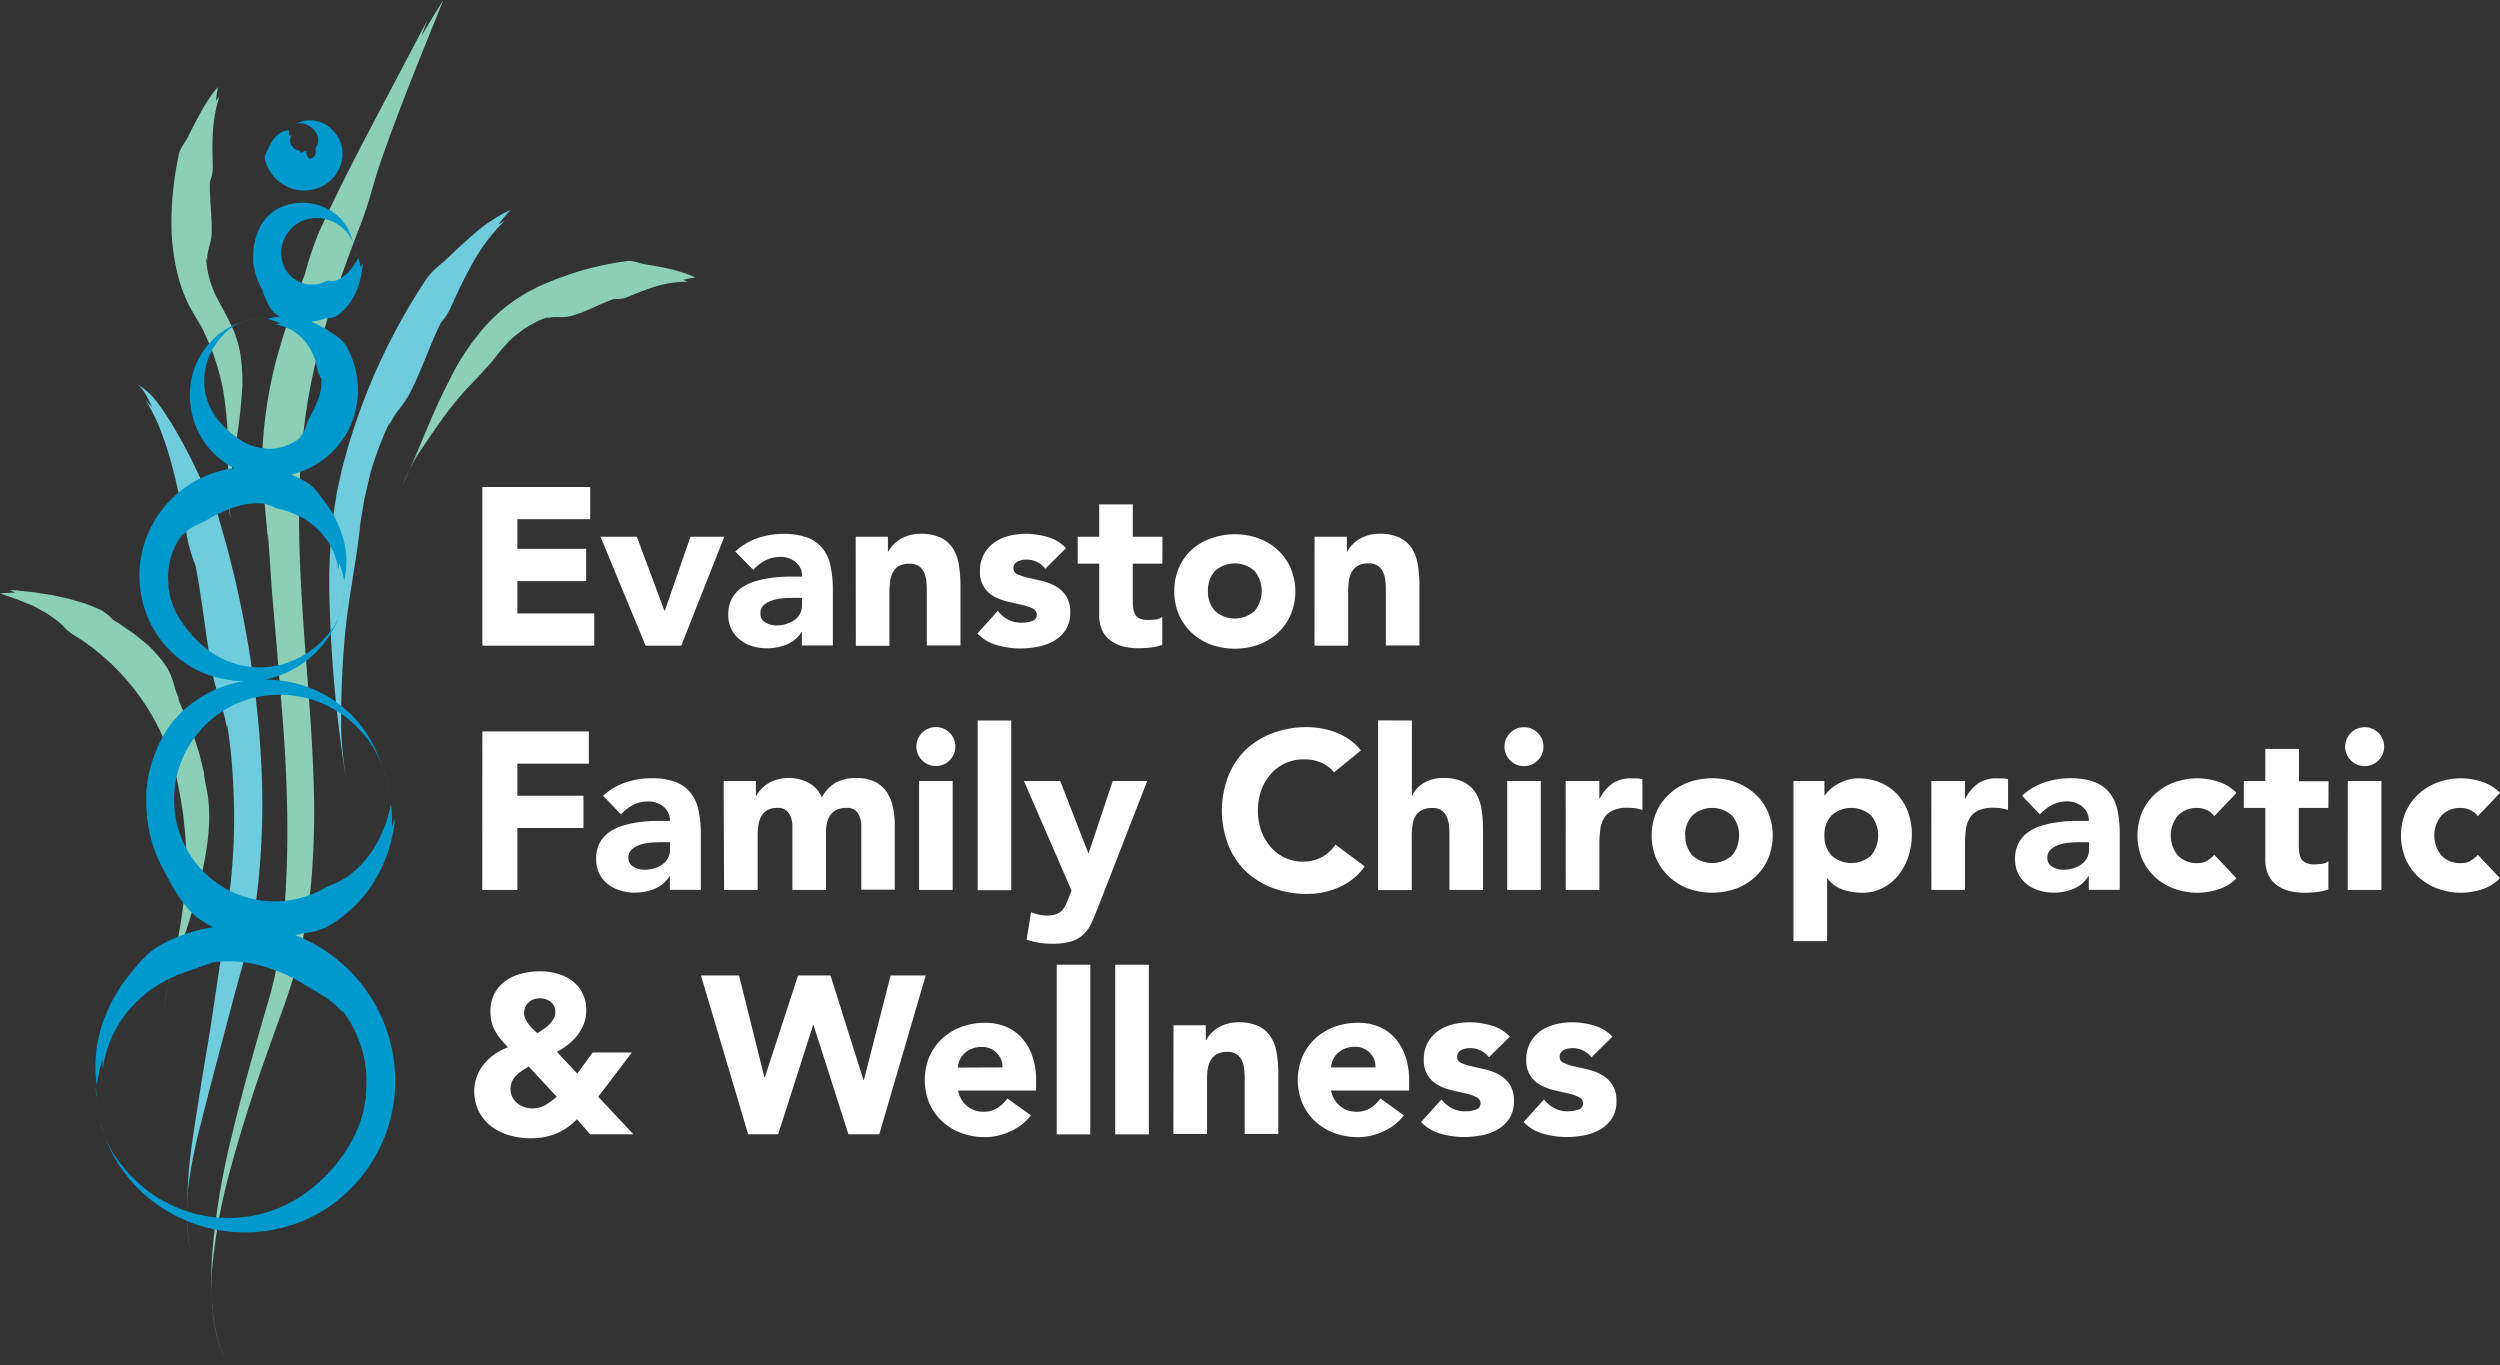 <svg xmlns="http://www.w3.org/2000/svg" viewBox="0 0 427.27 233.35"><rect x="0" y="0" width="427.27" height="233.35" fill="#333333" stroke="none"/><defs><style>.cls-1{fill:#fff;}.cls-2{fill:#8bcfb7;}.cls-3{fill:#6fccdd;}.cls-4{fill:#00bbb4;}.cls-5{fill:#0099cd;}</style></defs><title>Asset 1</title><g id="Layer_2" data-name="Layer 2"><g id="Layer_1-2" data-name="Layer 1"><path class="cls-1" d="M82.44,83.23h18.43v5.51H88.42V93.8h11.76v5.52H88.42v5.51h13.14v5.52H82.44Z"/><path class="cls-1" d="M102.63,91.73h6.21l4.71,12.64h.08L118,91.73h5.79l-7.36,18.62h-6.09Z"/><path class="cls-1" d="M137.05,108H137a5.46,5.46,0,0,1-2.54,2.15,8.89,8.89,0,0,1-3.36.65,8.75,8.75,0,0,1-2.51-.36,6.38,6.38,0,0,1-2.12-1.1,5.14,5.14,0,0,1-1.46-1.8,5.44,5.44,0,0,1-.54-2.49,5.67,5.67,0,0,1,.6-2.72,5.28,5.28,0,0,1,1.61-1.84A8.08,8.08,0,0,1,129,99.37a17.69,17.69,0,0,1,2.7-.59,26.23,26.23,0,0,1,2.79-.23c.94,0,1.8,0,2.59,0A3,3,0,0,0,136,96.08a4,4,0,0,0-2.59-.9,5.66,5.66,0,0,0-2.58.59,7.09,7.09,0,0,0-2.09,1.63l-3.07-3.14A10.6,10.6,0,0,1,129.39,92a13.36,13.36,0,0,1,4.44-.75,11.67,11.67,0,0,1,4.16.63,6,6,0,0,1,2.6,1.86,7.12,7.12,0,0,1,1.36,3,19.42,19.42,0,0,1,.39,4.12v9.46h-5.29Zm-1.42-5.82c-.43,0-1,0-1.63.06a8.22,8.22,0,0,0-1.87.32,4.27,4.27,0,0,0-1.54.81,1.84,1.84,0,0,0-.63,1.49,1.65,1.65,0,0,0,.88,1.53,3.61,3.61,0,0,0,1.84.5,5.54,5.54,0,0,0,1.63-.23,4.86,4.86,0,0,0,1.4-.65,3.24,3.24,0,0,0,1-1.07,3.14,3.14,0,0,0,.36-1.53v-1.23Z"/><path class="cls-1" d="M146.24,91.73h5.51v2.53h.08a4.28,4.28,0,0,1,.77-1.07,5.38,5.38,0,0,1,1.18-1,7,7,0,0,1,1.57-.69,6.55,6.55,0,0,1,1.92-.27,7.83,7.83,0,0,1,3.52.67,5.11,5.11,0,0,1,2.09,1.86,7.46,7.46,0,0,1,1,2.8,21,21,0,0,1,.27,3.48v10.27h-5.75v-9.12c0-.53,0-1.09-.06-1.66A5.28,5.28,0,0,0,158,98a2.8,2.8,0,0,0-.88-1.19,2.74,2.74,0,0,0-1.71-.46,3.53,3.53,0,0,0-1.8.4,2.76,2.76,0,0,0-1,1.07,4.11,4.11,0,0,0-.48,1.52,12.48,12.48,0,0,0-.12,1.76v9.27h-5.74Z"/><path class="cls-1" d="M178.65,97.21a4,4,0,0,0-3.33-1.57,3.15,3.15,0,0,0-1.42.34,1.22,1.22,0,0,0-.69,1.19,1.08,1.08,0,0,0,.71,1,10.69,10.69,0,0,0,1.8.57l2.34.54a8.73,8.73,0,0,1,2.34.9,5.2,5.2,0,0,1,1.8,1.66,5,5,0,0,1,.71,2.82,5.25,5.25,0,0,1-.79,3,6,6,0,0,1-2,1.88,8.71,8.71,0,0,1-2.76,1,16.53,16.53,0,0,1-3,.29,14.64,14.64,0,0,1-3.94-.56,7.31,7.31,0,0,1-3.37-2l3.48-3.87a5.6,5.6,0,0,0,1.79,1.51,4.72,4.72,0,0,0,2.27.52,5.17,5.17,0,0,0,1.81-.29,1.06,1.06,0,0,0,.8-1.05,1.17,1.17,0,0,0-.71-1.09,7.54,7.54,0,0,0-1.8-.61l-2.34-.54A9.54,9.54,0,0,1,170,102a4.6,4.6,0,0,1-2.51-4.45,5.64,5.64,0,0,1,.67-2.83,5.91,5.91,0,0,1,1.76-2,7.77,7.77,0,0,1,2.51-1.13,11.58,11.58,0,0,1,2.87-.36,13.39,13.39,0,0,1,3.72.54,6.91,6.91,0,0,1,3.18,1.91Z"/><path class="cls-1" d="M198.66,96.33H193.6v6.2a10,10,0,0,0,.08,1.4A2.74,2.74,0,0,0,194,105a1.69,1.69,0,0,0,.82.71,3.62,3.62,0,0,0,1.48.25,10.58,10.58,0,0,0,1.21-.09,2.13,2.13,0,0,0,1.13-.44v4.78a8.43,8.43,0,0,1-2,.46,17.53,17.53,0,0,1-2,.12,10.77,10.77,0,0,1-2.68-.31,6.08,6.08,0,0,1-2.14-1,4.49,4.49,0,0,1-1.44-1.75,6,6,0,0,1-.52-2.6V96.33h-3.67v-4.6h3.67V86.21h5.75v5.52h5.06Z"/><path class="cls-1" d="M200.7,101a9.85,9.85,0,0,1,.8-4,9.29,9.29,0,0,1,2.21-3.09A9.82,9.82,0,0,1,207,92a12.17,12.17,0,0,1,8.08,0,9.76,9.76,0,0,1,3.3,2,9.27,9.27,0,0,1,2.2,3.09,10.38,10.38,0,0,1,0,8,9.27,9.27,0,0,1-2.2,3.09,9.76,9.76,0,0,1-3.3,2,12.17,12.17,0,0,1-8.08,0,9.82,9.82,0,0,1-3.29-2,9.29,9.29,0,0,1-2.21-3.09A9.85,9.85,0,0,1,200.7,101Zm5.75,0a4.85,4.85,0,0,0,1.2,3.41,5.07,5.07,0,0,0,6.78,0,5.41,5.41,0,0,0,0-6.82,5.07,5.07,0,0,0-6.78,0A4.85,4.85,0,0,0,206.45,101Z"/><path class="cls-1" d="M224.67,91.73h5.52v2.53h.08a4.5,4.5,0,0,1,.76-1.07,5.44,5.44,0,0,1,1.19-1,6.83,6.83,0,0,1,1.57-.69,6.55,6.55,0,0,1,1.92-.27,7.86,7.86,0,0,1,3.52.67,5.18,5.18,0,0,1,2.09,1.86,7.29,7.29,0,0,1,1,2.8,21,21,0,0,1,.27,3.48v10.27h-5.74v-9.12c0-.53,0-1.09-.06-1.66a5,5,0,0,0-.35-1.59,2.64,2.64,0,0,0-.88-1.19,2.69,2.69,0,0,0-1.7-.46,3.53,3.53,0,0,0-1.8.4A2.86,2.86,0,0,0,231,97.8a4.52,4.52,0,0,0-.48,1.52,14.21,14.21,0,0,0-.11,1.76v9.27h-5.75Z"/><path class="cls-1" d="M82.44,125h18.2v5.52H88.42V136h11.3v5.51H88.42V152.1h-6Z"/><path class="cls-1" d="M114.49,149.76h-.08a5.37,5.37,0,0,1-2.54,2.15,8.86,8.86,0,0,1-3.36.65,8.36,8.36,0,0,1-2.5-.37,6.14,6.14,0,0,1-2.13-1.09,5.25,5.25,0,0,1-1.46-1.8,5.57,5.57,0,0,1-.53-2.49,5.67,5.67,0,0,1,.59-2.72,5.38,5.38,0,0,1,1.61-1.84,8.21,8.21,0,0,1,2.32-1.13,17,17,0,0,1,2.7-.59,23.84,23.84,0,0,1,2.8-.23c.93,0,1.79,0,2.58,0a3,3,0,0,0-1.09-2.43,4,4,0,0,0-2.59-.9,5.69,5.69,0,0,0-2.58.59,7.09,7.09,0,0,0-2.09,1.63L103.07,136a10.46,10.46,0,0,1,3.76-2.24,13.36,13.36,0,0,1,4.44-.75,11.67,11.67,0,0,1,4.16.63,6,6,0,0,1,2.6,1.86,7,7,0,0,1,1.36,3,19.42,19.42,0,0,1,.39,4.12v9.46h-5.29Zm-1.42-5.82q-.64,0-1.62.06a7.7,7.7,0,0,0-1.88.32,4.15,4.15,0,0,0-1.53.81,1.81,1.81,0,0,0-.64,1.49,1.65,1.65,0,0,0,.88,1.53,3.74,3.74,0,0,0,1.84.5,5.84,5.84,0,0,0,1.63-.23,4.74,4.74,0,0,0,1.4-.65,3.24,3.24,0,0,0,1-1.07,3.16,3.16,0,0,0,.36-1.54v-1.22Z"/><path class="cls-1" d="M123.68,133.48h5.51V136h.08a4.55,4.55,0,0,1,.77-1.07,5.62,5.62,0,0,1,1.18-1,6.92,6.92,0,0,1,1.58-.69,6.44,6.44,0,0,1,1.91-.27,7.37,7.37,0,0,1,3.47.8,5.1,5.1,0,0,1,2.28,2.53,6.19,6.19,0,0,1,2.41-2.56,7.29,7.29,0,0,1,3.49-.77,7.15,7.15,0,0,1,3.16.63,5.21,5.21,0,0,1,2,1.73,7.21,7.21,0,0,1,1.07,2.56,14.52,14.52,0,0,1,.33,3.16v11H147.2V141.26a4.3,4.3,0,0,0-.55-2.24,2.11,2.11,0,0,0-2-.94,3.87,3.87,0,0,0-1.66.32,2.81,2.81,0,0,0-1.08.9,3.67,3.67,0,0,0-.57,1.34,7,7,0,0,0-.17,1.61v9.85h-5.75v-9.85c0-.33,0-.74,0-1.22a4.45,4.45,0,0,0-.27-1.38,2.56,2.56,0,0,0-.74-1.11,2.21,2.21,0,0,0-1.52-.46,3.53,3.53,0,0,0-1.8.4,2.76,2.76,0,0,0-1,1.07,4.52,4.52,0,0,0-.48,1.52,12.37,12.37,0,0,0-.12,1.76v9.27h-5.74Z"/><path class="cls-1" d="M156.62,127.62a3.33,3.33,0,1,1,1,2.35A3.22,3.22,0,0,1,156.62,127.62Zm.46,5.86h5.74V152.1h-5.74Z"/><path class="cls-1" d="M167.09,123.14h5.74v29h-5.74Z"/><path class="cls-1" d="M187.64,155.13c-.38,1-.76,1.87-1.11,2.64a6.26,6.26,0,0,1-1.36,1.93,5.28,5.28,0,0,1-2.09,1.19,11.2,11.2,0,0,1-3.33.4,13.39,13.39,0,0,1-4.29-.69l.76-4.71a6.63,6.63,0,0,0,2.68.58,4.88,4.88,0,0,0,1.57-.21,2.74,2.74,0,0,0,1-.62,3.42,3.42,0,0,0,.67-1c.18-.39.37-.83.57-1.35l.43-1.07L175,133.48h6.2l4.79,12.3h.08l4.1-12.3h5.9Z"/><path class="cls-1" d="M228,132a5.87,5.87,0,0,0-2.17-1.64,7.06,7.06,0,0,0-3-.58,7.42,7.42,0,0,0-5.61,2.47,8.65,8.65,0,0,0-1.65,2.78,10.65,10.65,0,0,0,0,7,8.8,8.8,0,0,0,1.63,2.76,7.26,7.26,0,0,0,2.44,1.82,7.06,7.06,0,0,0,3,.65,6.76,6.76,0,0,0,3.26-.76,6.68,6.68,0,0,0,2.34-2.15l5,3.72a10.41,10.41,0,0,1-4.37,3.56,13.46,13.46,0,0,1-5.44,1.15,16.54,16.54,0,0,1-5.86-1,13.4,13.4,0,0,1-4.64-2.85,12.88,12.88,0,0,1-3-4.5,16.37,16.37,0,0,1,0-11.8,12.83,12.83,0,0,1,3-4.51,13.7,13.7,0,0,1,4.64-2.85,16.76,16.76,0,0,1,5.86-1,14.36,14.36,0,0,1,2.39.22,12.83,12.83,0,0,1,2.46.67,10.68,10.68,0,0,1,2.31,1.22,9.34,9.34,0,0,1,2,1.88Z"/><path class="cls-1" d="M241.3,123.14V136h.08a3.14,3.14,0,0,1,.65-1.07,4.75,4.75,0,0,1,1.11-1,6,6,0,0,1,1.53-.69,6.55,6.55,0,0,1,1.92-.27,7.86,7.86,0,0,1,3.52.67,5.11,5.11,0,0,1,2.09,1.86,7.48,7.48,0,0,1,1,2.79,22.42,22.42,0,0,1,.26,3.49V152.1h-5.74V143c0-.54,0-1.09-.06-1.67a5.12,5.12,0,0,0-.35-1.59,2.47,2.47,0,0,0-2.58-1.64,3.53,3.53,0,0,0-1.8.4,2.86,2.86,0,0,0-1.06,1.07,4.3,4.3,0,0,0-.47,1.52,12.37,12.37,0,0,0-.12,1.76v9.27h-5.75v-29Z"/><path class="cls-1" d="M257.13,127.62a3.33,3.33,0,0,1,5.69-2.36,3.33,3.33,0,1,1-5.69,2.36Zm.46,5.86h5.75V152.1h-5.75Z"/><path class="cls-1" d="M267.59,133.48h5.75v3h.07a7.13,7.13,0,0,1,2.19-2.59,5.54,5.54,0,0,1,3.18-.86c.33,0,.66,0,1,0a4.31,4.31,0,0,1,.92.15v5.25a9.48,9.48,0,0,0-1.2-.29,8.45,8.45,0,0,0-1.25-.09,6,6,0,0,0-2.6.46,3.38,3.38,0,0,0-1.48,1.28,4.94,4.94,0,0,0-.67,2,19.68,19.68,0,0,0-.15,2.53v7.78h-5.75Z"/><path class="cls-1" d="M282.29,142.79a9.85,9.85,0,0,1,.8-4,9.44,9.44,0,0,1,2.21-3.09,9.82,9.82,0,0,1,3.29-2,12.2,12.2,0,0,1,8.09,0,9.82,9.82,0,0,1,3.29,2,9.27,9.27,0,0,1,2.2,3.09,10.38,10.38,0,0,1,0,8,9.27,9.27,0,0,1-2.2,3.09,9.82,9.82,0,0,1-3.29,2,12.2,12.2,0,0,1-8.09,0,9.82,9.82,0,0,1-3.29-2,9.44,9.44,0,0,1-2.21-3.09A9.85,9.85,0,0,1,282.29,142.79Zm5.75,0a4.85,4.85,0,0,0,1.2,3.41,5.07,5.07,0,0,0,6.78,0,5.41,5.41,0,0,0,0-6.82,5.07,5.07,0,0,0-6.78,0A4.83,4.83,0,0,0,288,142.79Z"/><path class="cls-1" d="M306.52,133.48h5.29v2.45h.07a6.23,6.23,0,0,1,.9-1,6.85,6.85,0,0,1,1.31-.94,8.23,8.23,0,0,1,1.63-.69,6.31,6.31,0,0,1,1.87-.27,9.69,9.69,0,0,1,3.76.71,8.39,8.39,0,0,1,2.89,2,9.06,9.06,0,0,1,1.86,3.05,11.14,11.14,0,0,1,.65,3.87,11.89,11.89,0,0,1-.59,3.73,10.31,10.31,0,0,1-1.69,3.16,8.19,8.19,0,0,1-2.66,2.2,7.58,7.58,0,0,1-3.57.83,9.9,9.9,0,0,1-3.35-.56,5.43,5.43,0,0,1-2.55-1.89h-.07v10.72h-5.75Zm5.29,9.31a4.85,4.85,0,0,0,1.2,3.41,5.08,5.08,0,0,0,6.79,0,5.45,5.45,0,0,0,0-6.82,5.08,5.08,0,0,0-6.79,0A4.83,4.83,0,0,0,311.81,142.79Z"/><path class="cls-1" d="M330.08,133.48h5.74v3h.08a7.11,7.11,0,0,1,2.18-2.59,5.6,5.6,0,0,1,3.19-.86c.33,0,.66,0,1,0a4.31,4.31,0,0,1,.92.15v5.25a9.22,9.22,0,0,0-1.21-.29,8.22,8.22,0,0,0-1.24-.09,6.08,6.08,0,0,0-2.61.46,3.41,3.41,0,0,0-1.47,1.28,4.79,4.79,0,0,0-.67,2,19.59,19.59,0,0,0-.16,2.53v7.78h-5.74Z"/><path class="cls-1" d="M357,149.76h-.08a5.44,5.44,0,0,1-2.55,2.15,8.84,8.84,0,0,1-3.35.65,8.38,8.38,0,0,1-2.51-.37,6.23,6.23,0,0,1-2.13-1.09,5.11,5.11,0,0,1-1.45-1.8,5.44,5.44,0,0,1-.54-2.49,5.67,5.67,0,0,1,.6-2.72,5.35,5.35,0,0,1,1.6-1.84,8.21,8.21,0,0,1,2.32-1.13,17,17,0,0,1,2.7-.59,24,24,0,0,1,2.8-.23c.93,0,1.79,0,2.59,0a3,3,0,0,0-1.1-2.43,3.92,3.92,0,0,0-2.58-.9,5.7,5.7,0,0,0-2.59.59,7.22,7.22,0,0,0-2.09,1.63L345.58,136a10.33,10.33,0,0,1,3.75-2.24,13.37,13.37,0,0,1,4.45-.75,11.62,11.62,0,0,1,4.15.63,6,6,0,0,1,2.61,1.86,7.25,7.25,0,0,1,1.36,3,20.14,20.14,0,0,1,.38,4.12v9.46H357Zm-1.42-5.82c-.44,0-1,0-1.63.06a7.79,7.79,0,0,0-1.88.32,4.15,4.15,0,0,0-1.53.81,1.84,1.84,0,0,0-.63,1.49,1.63,1.63,0,0,0,.88,1.53,3.72,3.72,0,0,0,1.84.5,5.94,5.94,0,0,0,1.63-.23,4.86,4.86,0,0,0,1.4-.65,3.21,3.21,0,0,0,1-1.07,3.16,3.16,0,0,0,.37-1.54v-1.22Z"/><path class="cls-1" d="M378.44,139.49a3.32,3.32,0,0,0-1.19-1,3.47,3.47,0,0,0-1.65-.4,4.4,4.4,0,0,0-3.39,1.3,5.41,5.41,0,0,0,0,6.82,4.4,4.4,0,0,0,3.39,1.3,3.11,3.11,0,0,0,1.65-.42,4.83,4.83,0,0,0,1.19-1l3.79,4a7.3,7.3,0,0,1-3.16,1.93,11.89,11.89,0,0,1-3.47.56,11.7,11.7,0,0,1-4-.69,9.82,9.82,0,0,1-3.29-2,9.29,9.29,0,0,1-2.21-3.09,10.5,10.5,0,0,1,0-8,9.29,9.29,0,0,1,2.21-3.09,9.82,9.82,0,0,1,3.29-2,11.7,11.7,0,0,1,4-.69,11.89,11.89,0,0,1,3.47.56,7.3,7.3,0,0,1,3.16,1.93Z"/><path class="cls-1" d="M397.94,138.08h-5.06v6.2a11.89,11.89,0,0,0,.08,1.4,2.74,2.74,0,0,0,.34,1.09,1.72,1.72,0,0,0,.83.71,3.57,3.57,0,0,0,1.47.25,10.58,10.58,0,0,0,1.21-.09,2.1,2.1,0,0,0,1.13-.45V152a8.35,8.35,0,0,1-2,.46,17.7,17.7,0,0,1-2,.12,10.77,10.77,0,0,1-2.68-.31,6,6,0,0,1-2.14-1,4.56,4.56,0,0,1-1.44-1.74,6,6,0,0,1-.52-2.6v-8.85h-3.67v-4.6h3.67V128h5.75v5.52h5.06Z"/><path class="cls-1" d="M400.8,127.62a3.35,3.35,0,0,1,3.33-3.34,3.33,3.33,0,0,1,2.36,5.69,3.34,3.34,0,0,1-5.69-2.35Zm.46,5.86H407V152.1h-5.75Z"/><path class="cls-1" d="M423.48,139.49a3.32,3.32,0,0,0-1.19-1,3.47,3.47,0,0,0-1.65-.4,4.4,4.4,0,0,0-3.39,1.3,5.41,5.41,0,0,0,0,6.82,4.4,4.4,0,0,0,3.39,1.3,3.11,3.11,0,0,0,1.65-.42,5,5,0,0,0,1.19-1l3.79,4a7.36,7.36,0,0,1-3.16,1.93,11.89,11.89,0,0,1-3.47.56,11.7,11.7,0,0,1-4-.69,10,10,0,0,1-3.3-2,9.41,9.41,0,0,1-2.2-3.09,10.5,10.5,0,0,1,0-8,9.41,9.41,0,0,1,2.2-3.09,10,10,0,0,1,3.3-2,11.7,11.7,0,0,1,4-.69,11.89,11.89,0,0,1,3.47.56,7.36,7.36,0,0,1,3.16,1.93Z"/><path class="cls-1" d="M102.25,187.45l6,6.4h-7.39l-2.26-2.57A10.42,10.42,0,0,1,95,193.77a11.75,11.75,0,0,1-4.35.77,12.86,12.86,0,0,1-3.56-.5A9.67,9.67,0,0,1,84,192.53,7.62,7.62,0,0,1,81.87,190a7.51,7.51,0,0,1-.81-3.56,6.86,6.86,0,0,1,.45-2.48,7.6,7.6,0,0,1,1.22-2.12,8.51,8.51,0,0,1,1.82-1.67A9.37,9.37,0,0,1,86.81,179c-.43-.48-.84-.94-1.21-1.38a8.06,8.06,0,0,1-.95-1.38,6.38,6.38,0,0,1-.62-1.53,7.17,7.17,0,0,1-.21-1.8,6.5,6.5,0,0,1,.71-3.14,6.25,6.25,0,0,1,1.9-2.15,7.93,7.93,0,0,1,2.72-1.22,12.68,12.68,0,0,1,3.14-.39,10.85,10.85,0,0,1,3,.41,7.43,7.43,0,0,1,2.51,1.22,6,6,0,0,1,1.74,2.07,6.26,6.26,0,0,1,.65,3,6.14,6.14,0,0,1-.4,2.26,7.91,7.91,0,0,1-1.09,1.94,8.92,8.92,0,0,1-1.59,1.6,11.89,11.89,0,0,1-1.94,1.25l3.49,3.72,2.64-3.61H108Zm-11.88-5.17c-.38.23-.76.46-1.13.71a6.07,6.07,0,0,0-1,.8,3.46,3.46,0,0,0-.71,1,3.11,3.11,0,0,0-.27,1.34,3,3,0,0,0,.31,1.38,3.14,3.14,0,0,0,.8,1,3.73,3.73,0,0,0,1.17.67,3.8,3.8,0,0,0,1.36.25,4.53,4.53,0,0,0,2.32-.57,13.41,13.41,0,0,0,1.93-1.42Zm1.84-11.65a2.69,2.69,0,0,0-1.87.69,2.45,2.45,0,0,0-.54,2.82,5.52,5.52,0,0,0,.56.92,6.93,6.93,0,0,0,.72.82q.4.39.75.69c.31-.18.64-.39,1-.63a7.76,7.76,0,0,0,1-.81,4.39,4.39,0,0,0,.77-1,2.12,2.12,0,0,0,.31-1.09,2.21,2.21,0,0,0-.79-1.82A2.94,2.94,0,0,0,92.21,170.63Z"/><path class="cls-1" d="M119.8,166.72h6.51l4.33,17.4h.08l5.67-17.4h5.55l5.63,17.86h.08l4.56-17.86h6l-7.93,27.13H145l-6-18.77H139l-6,18.77h-5.14Z"/><path class="cls-1" d="M176.2,190.63a9.28,9.28,0,0,1-3.49,2.72,10.44,10.44,0,0,1-4.37,1,11.7,11.7,0,0,1-4-.69,9.68,9.68,0,0,1-3.29-2,9.15,9.15,0,0,1-2.21-3.08,10.5,10.5,0,0,1,0-8,9.29,9.29,0,0,1,2.21-3.09,9.82,9.82,0,0,1,3.29-2,11.7,11.7,0,0,1,4-.69,9.16,9.16,0,0,1,3.62.69,7.54,7.54,0,0,1,2.76,2,9.13,9.13,0,0,1,1.74,3.09,12.38,12.38,0,0,1,.62,4v1.8H163.74a4.51,4.51,0,0,0,1.5,2.62,4.22,4.22,0,0,0,2.83,1,4.33,4.33,0,0,0,2.4-.63,6.41,6.41,0,0,0,1.7-1.63Zm-4.87-8.2a3.29,3.29,0,0,0-1-2.49,3.39,3.39,0,0,0-2.56-1,4.14,4.14,0,0,0-2.94,1.09,3.5,3.5,0,0,0-.8,1.11,3.77,3.77,0,0,0-.33,1.32Z"/><path class="cls-1" d="M180.6,164.88h5.74v29H180.6Z"/><path class="cls-1" d="M190.6,164.88h5.75v29H190.6Z"/><path class="cls-1" d="M200.56,175.23h5.52v2.53h.08a4.75,4.75,0,0,1,.76-1.08,6,6,0,0,1,1.19-1,7,7,0,0,1,1.57-.69,6.55,6.55,0,0,1,1.92-.27,7.86,7.86,0,0,1,3.52.67,5.11,5.11,0,0,1,2.09,1.86,7.48,7.48,0,0,1,1,2.79,22.42,22.42,0,0,1,.26,3.49v10.27h-5.74v-9.12c0-.54,0-1.09-.06-1.67a5.42,5.42,0,0,0-.34-1.59,2.77,2.77,0,0,0-.89-1.18,2.69,2.69,0,0,0-1.7-.46,3.53,3.53,0,0,0-1.8.4,2.7,2.7,0,0,0-1.05,1.07,4.12,4.12,0,0,0-.48,1.51,12.62,12.62,0,0,0-.12,1.77v9.27h-5.75Z"/><path class="cls-1" d="M239.94,190.63a9.17,9.17,0,0,1-3.48,2.72,10.44,10.44,0,0,1-4.37,1,11.7,11.7,0,0,1-4-.69,9.72,9.72,0,0,1-3.3-2,9.27,9.27,0,0,1-2.2-3.08,10.5,10.5,0,0,1,0-8,9.41,9.41,0,0,1,2.2-3.09,9.86,9.86,0,0,1,3.3-2,11.7,11.7,0,0,1,4-.69,9.2,9.2,0,0,1,3.62.69,7.54,7.54,0,0,1,2.76,2,9.13,9.13,0,0,1,1.74,3.09,12.38,12.38,0,0,1,.62,4v1.8H227.49A4.51,4.51,0,0,0,229,189a4.22,4.22,0,0,0,2.83,1,4.33,4.33,0,0,0,2.4-.63,6.41,6.41,0,0,0,1.7-1.63Zm-4.86-8.2a3.4,3.4,0,0,0-3.53-3.52,4.14,4.14,0,0,0-2.93,1.09,3.5,3.5,0,0,0-.8,1.11,3.77,3.77,0,0,0-.33,1.32Z"/><path class="cls-1" d="M254.48,180.71a4,4,0,0,0-3.33-1.57,3.12,3.12,0,0,0-1.42.34,1.22,1.22,0,0,0-.69,1.19,1.06,1.06,0,0,0,.71,1,9.31,9.31,0,0,0,1.8.58l2.34.54a8.73,8.73,0,0,1,2.34.9,5.29,5.29,0,0,1,1.8,1.66,5,5,0,0,1,.71,2.82,5.25,5.25,0,0,1-.79,3,5.91,5.91,0,0,1-2,1.87,8.49,8.49,0,0,1-2.76,1,16.53,16.53,0,0,1-3,.29,14.59,14.59,0,0,1-3.94-.56,7.4,7.4,0,0,1-3.37-2l3.48-3.87a5.81,5.81,0,0,0,1.78,1.51,4.79,4.79,0,0,0,2.28.52,5.31,5.31,0,0,0,1.8-.29,1.06,1.06,0,0,0,.81-1.05,1.16,1.16,0,0,0-.71-1.09,7.51,7.51,0,0,0-1.8-.62l-2.34-.53a9.54,9.54,0,0,1-2.33-.86,5,5,0,0,1-1.81-1.63,5,5,0,0,1-.7-2.82,5.62,5.62,0,0,1,.67-2.83,5.82,5.82,0,0,1,1.76-2,7.77,7.77,0,0,1,2.51-1.13,11.58,11.58,0,0,1,2.87-.36,13.39,13.39,0,0,1,3.72.54,6.83,6.83,0,0,1,3.18,1.91Z"/><path class="cls-1" d="M272,180.71a4,4,0,0,0-3.33-1.57,3.15,3.15,0,0,0-1.42.34,1.22,1.22,0,0,0-.69,1.19,1.06,1.06,0,0,0,.71,1,9.31,9.31,0,0,0,1.8.58l2.34.54a8.73,8.73,0,0,1,2.34.9,5.29,5.29,0,0,1,1.8,1.66,5,5,0,0,1,.71,2.82,5.25,5.25,0,0,1-.79,3,5.91,5.91,0,0,1-2,1.87,8.49,8.49,0,0,1-2.76,1,16.53,16.53,0,0,1-3,.29,14.64,14.64,0,0,1-3.94-.56,7.4,7.4,0,0,1-3.37-2l3.48-3.87a5.73,5.73,0,0,0,1.79,1.51,4.72,4.72,0,0,0,2.27.52,5.41,5.41,0,0,0,1.81-.29,1.06,1.06,0,0,0,.8-1.05,1.16,1.16,0,0,0-.71-1.09,7.51,7.51,0,0,0-1.8-.62l-2.34-.53a9.54,9.54,0,0,1-2.33-.86,4.6,4.6,0,0,1-2.51-4.45,5.62,5.62,0,0,1,.67-2.83,5.82,5.82,0,0,1,1.76-2,7.77,7.77,0,0,1,2.51-1.13,11.58,11.58,0,0,1,2.87-.36,13.39,13.39,0,0,1,3.72.54,6.83,6.83,0,0,1,3.18,1.91Z"/><path class="cls-2" d="M64.88,28.18c-.54,1.55-1,3.29-1.55,5.14-.27.92-.56,1.86-.89,2.81s-.67,1.94-1.08,2.92c-2,5.23-3.89,10.42-5.43,15.58-.19.65-.39,1.29-.59,1.93s-.34,1.29-.52,1.93l-.51,1.93-.26,1-.22,1c-.28,1.28-.59,2.54-.81,3.83l-.36,1.92L52.37,70a120.23,120.23,0,0,0-1.23,15.51c-.1,5.18.08,10.37.37,15.57.57,10.4,1.68,20.86,2.06,31.59A148,148,0,0,1,53.33,149a87.85,87.85,0,0,1-2.75,16.47c-.81,3-1.86,6-2.88,8.78s-2,5.61-3,8.39c-1.89,5.56-3.66,11.06-5.16,16.61a96.11,96.11,0,0,0-3.22,16.94c-.16,1.44-.15,2.88-.18,4.34,0,.72.06,1.45.09,2.17,0,.37,0,.73.07,1.09l.14,1.09a28.21,28.21,0,0,0,2.42,8.48,27.35,27.35,0,0,1-2.55-9.55,66.77,66.77,0,0,1,0-10,125.89,125.89,0,0,1,3.22-19.34c1.48-6.28,3.2-12.52,5.08-19.07.42-1.48.87-3,1.32-4.55s.85-3.07,1.16-4.68.61-3.24.89-4.89.45-3.35.58-5.06A184.24,184.24,0,0,0,49,135.45c-.24-8.64-1-16.11-1.49-22.32s-1-11.15-1.22-14.75-.41-5.85-.46-6.66-.12-.19,0,1.93c-.07-1.43-.14-2.75-.27-4s-.22-2.5-.35-3.73-.22-2.47-.31-3.76-.11-2.62-.1-4.06A76.15,76.15,0,0,1,47.2,61.56a153.49,153.49,0,0,1,4.94-14.79,54.25,54.25,0,0,1,2.27-6.84c2.7-6,5.54-11.58,8.59-17.41l10-19-1,2.7C73.47,3.72,74.22,2.47,75.78,0,72.54,8.05,68.13,18.69,64.88,28.18Z"/><path class="cls-3" d="M34.36,82c.92,1.92,2.41,4.08,3.08,6.76a179.2,179.2,0,0,1,4.84,20.66,174.07,174.07,0,0,1,2.33,20.27,131.25,131.25,0,0,1-.38,20.3,93,93,0,0,1-1.59,10.24c-.37,1.7-.81,3.43-1.27,5.07s-.91,3.35-1.37,5c-2,7.54-3.88,14.61-5.65,21.66A90.63,90.63,0,0,0,32.2,202.6a43,43,0,0,0,.26,11.08,57.75,57.75,0,0,1-.51-6.29c0-2.1.11-4.18.25-6.29.3-4.23,1-8.26,1.62-12.27s1.3-8,2-12.27c.62-3.82,1.2-8.09,1.89-12.46.18-1.1.35-2.16.5-3.24s.29-2.15.43-3.23c.25-2.16.5-4.32.75-6.45a104.06,104.06,0,0,0,.59-13.9c-.1-3.87-.34-6.94-.58-9.15-.5-4.44-.83-5.49-.53-2.9-.39-3.49-1.57-5.88-2.36-9.26-1.36-6.85-1.87-13.16-3.1-19.31a29.58,29.58,0,0,1-1.31-4.23c-.73-4-1.42-7.83-2.43-11.79a59.74,59.74,0,0,0-1.85-6.08,30.49,30.49,0,0,0-3-6.25C25.43,69,26,69.65,26,69.65a22.18,22.18,0,0,0-1-2.06,7.53,7.53,0,0,0-1.44-1.85,11.06,11.06,0,0,1,3.37,3.12A41,41,0,0,1,29.68,73C31.42,75.89,33,79,34.36,82Z"/><path class="cls-2" d="M32.15,23.35c-.49,1-1.51,2.06-1.66,3.46A55.17,55.17,0,0,0,29.3,37.65a36.41,36.41,0,0,0,1.46,10.7A24.59,24.59,0,0,0,33,53.44l1.21,2.06c.41.64.7,1.36,1,2a39.24,39.24,0,0,1,2.93,9.21A68.81,68.81,0,0,1,39,77.67a99.29,99.29,0,0,0,.4,11.06,24.22,24.22,0,0,1-.16-6.36c.68-4.22,1.4-8,1.86-12.32.09-1,.18-2,.26-3.11s.12-2.22,0-3.38A19.68,19.68,0,0,0,40,56.67,40.66,40.66,0,0,0,38.2,53c-.28-.54-.56-1-.83-1.54a12.89,12.89,0,0,1-.62-1.23,16.68,16.68,0,0,1-1.27-4c-.35-2-.21-2.59,0-1.38-.26-1.63.49-2.89.67-4.49.17-3.23-.39-6.26-.27-9.31A6.82,6.82,0,0,0,36.36,29c0-2-.11-3.94,0-6a25.29,25.29,0,0,1,1.14-6.53l-.58.73c.1-.93.15-1.39.32-2.32C35.32,17,33.65,20.38,32.15,23.35Z"/><path class="cls-3" d="M76.35,44.27c-1.1,1-2.71,2.1-3.72,3.79A105.44,105.44,0,0,0,60.05,74.55c-.38,1.13-.68,2.28-1,3.42l-.48,1.72c-.15.58-.27,1.18-.4,1.76l-.39,1.77-.2.89-.14.89c-.18,1.19-.38,2.38-.54,3.57a98.06,98.06,0,0,0-.57,14.59,230.68,230.68,0,0,0,3,31.14,83.59,83.59,0,0,1-1-8.84,156.42,156.42,0,0,1,.67-17.33c.14-1.34.28-2.75.51-4.19.1-.73.2-1.46.31-2.21s.25-1.48.36-2.24.23-1.5.35-2.26.25-1.51.36-2.27c.2-1.51.45-3,.6-4.49,0-.47.09-.93.15-1.37s.14-.88.21-1.31c.15-.86.29-1.69.42-2.48.36-1.56.69-3,1-4.27s.76-2.44,1.09-3.45.68-1.87,1-2.59a19.41,19.41,0,0,1,1.16-2.62c.17-.31.11,0-.22.79a13.41,13.41,0,0,1,1.66-2.89,25.84,25.84,0,0,0,1.91-2.74c2.24-4.28,3.54-8.49,5.48-12.39a12.73,12.73,0,0,0,.93-1.21A8,8,0,0,0,77,52.63c1.15-2.58,2.3-5,3.69-7.52.35-.62.72-1.24,1.11-1.87s.83-1.23,1.28-1.86a27.24,27.24,0,0,1,3.2-3.65l-1.11.63c.4-.5.68-.91,1-1.27s.65-.73,1.09-1.22a26.51,26.51,0,0,0-5.64,3.58C79.83,41,78,42.64,76.35,44.27Z"/><path class="cls-2" d="M9.8,106.09a14,14,0,0,1,1.39,1.32,6.16,6.16,0,0,0,.77.67,5.32,5.32,0,0,0,.87.59,38,38,0,0,1,8.45,7.13,39.69,39.69,0,0,1,6,8.93l1.1,2.46.91,2.55a11.42,11.42,0,0,1,.38,1.3l.36,1.32.18.67.05.16s0-.11,0-.05h0v.07l0,.09.07.36.28,1.44c.1.48.2,1,.28,1.44l.21,1.39c.07.47.15.93.22,1.4l.15,1.44c.05.49.11,1,.16,1.46s.06,1,.1,1.47l.09,1.48c0,.5,0,1,0,1.5a71.07,71.07,0,0,1-1.25,12.86c-.37,2.09-.82,4.16-1.28,6.27s-.95,4.24-1.27,6.49a40.23,40.23,0,0,1,1.66-7.3,116.19,116.19,0,0,0,4.45-14c1-4.49,2.24-10.21,1.28-15.61-.15-.79-.29-1.56-.43-2.29l-.09-.55v-.13l0-.07,0-.14-.06-.28c-.09-.37-.18-.74-.27-1.09-.17-.71-.31-1.4-.49-2s-.39-1.25-.58-1.82-.32-1.14-.53-1.64L32.36,124l-.47-1.25c-.14-.39-.33-.73-.46-1-1.14-2.54-1.33-3.21-.59-1.75-.22-.51-.44-1-.62-1.44s-.32-.94-.45-1.41a12.3,12.3,0,0,0-1.14-2.89,15.44,15.44,0,0,0-.95-1.39c-.35-.43-.7-.84-1.07-1.25s-.72-.79-1.11-1.16-.8-.7-1.2-1l-1.2-1c-.42-.31-.85-.59-1.27-.88l-1.24-.86c-.41-.29-.86-.52-1.27-.79a8,8,0,0,0-2.22-1.75l-1.79-.75-.44-.17-.46-.15-.91-.27c-.61-.18-1.21-.37-1.82-.53l-1.86-.4-.94-.21-1-.15c-.64-.09-1.3-.2-2-.32l-2.09-.22c-.35,0-.72-.1-1.07-.13l-1.09,0,1,.39L0,101.4c.77.3,1.61.59,2.49.88s1.69.71,2.53,1,1.68.87,2.49,1.28S9.07,105.61,9.8,106.09Z"/><path class="cls-2" d="M110.17,45.16c-.49-.09-1-.28-1.61-.41a3.81,3.81,0,0,0-1.81-.07,51.58,51.58,0,0,0-9.38,2.2l-2.2.78L93,48.55a23.54,23.54,0,0,0-2.15,1.05,16.06,16.06,0,0,0-2.1,1.2,28.58,28.58,0,0,0-7,6.36,40.33,40.33,0,0,0-5,7.94C73.52,71.29,71.63,77,68.73,83a51.2,51.2,0,0,1,2.47-5c2.1-3.12,4-6,6.29-8.91.52-.66,1.11-1.32,1.69-2l1.88-2c.67-.66,1.28-1.37,1.9-2.05.32-.34.62-.68.91-1s.56-.72.85-1.06l1-1.26c.34-.41.71-.73,1-1.08s.66-.67,1-1l1-.78.9-.69.86-.52L92,54.82c1.69-.7,2.15-.73,1.19-.28,1.26-.63,2.63-.17,4.07-.45,2.85-.7,5.17-2.16,7.72-3a5.65,5.65,0,0,0,1.88-.17c1.62-.67,3.19-1.33,4.91-1.87a18,18,0,0,1,5.75-.89l-.76-.34c.81-.17,1.21-.27,2.05-.39C116.44,46.23,113.13,45.64,110.17,45.16Z"/><path class="cls-4" d="M16.51,188.23c.06.51.12,1,.21,1.53l-.15-1.09C16.56,188.52,16.53,188.38,16.51,188.23Z"/><path class="cls-4" d="M16.79,190.26c.09.53.24,1.05.36,1.57a10.68,10.68,0,0,0,.56,1.85,24.72,24.72,0,0,1-1-3.92Z"/><path class="cls-4" d="M16.38,185.47c0,.73,0,1.46.09,2.17l0-.57Z"/><path class="cls-5" d="M66,175.83a26.8,26.8,0,0,0-5.8-9.46A26.52,26.52,0,0,0,50.88,160l-.45-.16c.46-.1.92-.21,1.37-.33a18.17,18.17,0,0,0,2.07-.36,13.53,13.53,0,0,0,2-.74,21,21,0,0,0,4.52-3.36,19.79,19.79,0,0,0,1.86-2,12.56,12.56,0,0,0,.82-1.1,12.49,12.49,0,0,0,.77-1.13l.71-1.19c.24-.4.41-.84.62-1.25a25.48,25.48,0,0,0,1.09-2.63,26.75,26.75,0,0,0,1.26-5.93L67,141.28c0-.79,0-1.36,0-1.93s-.11-1.14-.19-1.9a23,23,0,0,1-2.52,6.88,17.45,17.45,0,0,1-4.91,5.5A13,13,0,0,1,57.16,151a20.47,20.47,0,0,0-2.41,1.17,17.13,17.13,0,0,1-23.59-8.6,17.76,17.76,0,0,1,0-13.87,18.18,18.18,0,0,1,10.92-10.09,18.78,18.78,0,0,1,23.72,12.77c-.19-.81-.54-1.57-.79-2.37-.16-.4-.35-.78-.52-1.18l-.24-.59c-.09-.2-.2-.39-.29-.58-.2-.39-.39-.77-.58-1.16l-.68-1.09-.35-.54-.38-.51-.79-1-.87-.93-.44-.46c-.15-.15-.32-.29-.47-.43l-1-.84c-.33-.26-.69-.5-1-.76a20.71,20.71,0,0,0-9.92-3.67,20,20,0,0,0-2.21-.12L46,116a17.49,17.49,0,0,0,6.81-3.44,16.75,16.75,0,0,0,5.35-7.8c-.11.28-.22.56-.32.84s-.33.64-.5,1a5.92,5.92,0,0,1-.58.92c-.22.28-.43.57-.65.86l-.71.78-.35.38-.38.36c-.26.22-.51.45-.76.68l-.82.61-.4.3-.43.26-.85.51c-.29.16-.59.29-.89.44A14.58,14.58,0,0,1,36,111.4a20.68,20.68,0,0,1-2.86-2.49c-.22-.22-.41-.48-.62-.7a7.75,7.75,0,0,1-.59-.72l-.57-.74c-.17-.26-.34-.51-.52-.76a13.65,13.65,0,0,1-1.76-4c-.07-.33-.13-.65-.19-1,0-.16-.07-.32-.09-.47s0-.32,0-.47c0-.31-.05-.62-.07-.91s0-.59,0-.87A12,12,0,0,1,30,93.21a9,9,0,0,1,.81-1.35c.12-.16.21-.3.3-.41a2.24,2.24,0,0,1,.22-.22c.11-.1.14-.1.08,0s-.2.29-.38.61a5.61,5.61,0,0,1,2-1.82c.36-.23.78-.38,1.16-.58s.81-.35,1.2-.58a22.92,22.92,0,0,1,4.82-2.22,12.45,12.45,0,0,1,5.19-.56,8.89,8.89,0,0,0,1.14.48,4.63,4.63,0,0,0,1.16.42A15.65,15.65,0,0,1,51,88.15,11.36,11.36,0,0,1,52.5,89a6.35,6.35,0,0,1,.74.54,6.53,6.53,0,0,1,.71.59l.69.66a9.09,9.09,0,0,1,.63.74,12.05,12.05,0,0,1,1.16,1.67,12.63,12.63,0,0,1,1.43,4.2L58,96.25c.19.57.36,1,.49,1.45s.21.9.35,1.51a14.53,14.53,0,0,0,0-6.46,18.35,18.35,0,0,0-3.1-6.66c-.51-.62-1-1.44-1.62-2.15A7.56,7.56,0,0,0,51.64,82a20.77,20.77,0,0,0-1.92-.89,12.5,12.5,0,0,0,1.33-.37,14.75,14.75,0,0,0,9-8.35,15.14,15.14,0,0,0-.66-12.86,5,5,0,0,0-1.58-1.87c-.6-.5-1.28-.82-1.78-1.2A14.78,14.78,0,0,0,53.17,55a13.11,13.11,0,0,0,2.47-.6,3.93,3.93,0,0,0,1-.08,3,3,0,0,0,.94-.35,9.76,9.76,0,0,0,3.24-4,13.92,13.92,0,0,0,.79-2.36A15.83,15.83,0,0,0,62,45.05l-.38.58c-.06-.33-.1-.57-.16-.8s-.15-.46-.25-.76a10,10,0,0,1-1.66,2.43A5.5,5.5,0,0,1,57.27,48a3.15,3.15,0,0,1-.93,0,1.13,1.13,0,0,0-.8.14,5.2,5.2,0,0,1-3.83.24,5.3,5.3,0,0,1-3-2.51,5.73,5.73,0,0,1-.41-4.28,6.19,6.19,0,0,1,3.33-3.83,6.69,6.69,0,0,1,3.13-.47,6.92,6.92,0,0,1,5.85,4.86h0c-.08-.32-.22-.62-.31-.93s-.22-.63-.34-.94a7.72,7.72,0,0,0-.9-1.85,8.35,8.35,0,0,0-1.4-1.58,8.8,8.8,0,0,0-4.08-2,9.45,9.45,0,0,0-5,.32,8.26,8.26,0,0,0-2.45,1.45,7.11,7.11,0,0,0-1.73,2.28,11.42,11.42,0,0,0-1,3.12,11.84,11.84,0,0,0-.12,1.41v.66c0,.22,0,.43,0,.63a11.57,11.57,0,0,0,1,3.71c.18.44.36.77.49,1l.27.54c.09.19-.06.11-.36-.37a14.21,14.21,0,0,1,.93,1.93,5.76,5.76,0,0,0,1.25,1.92,6.66,6.66,0,0,0,1,.65,9.42,9.42,0,0,0-2.16.4l1.13.33c.33.12.65.27,1.07.44l-.89.15a8.91,8.91,0,0,1,3.08,1.14,9,9,0,0,1,2.16,1.93,10.06,10.06,0,0,1,2,4.65,2.42,2.42,0,0,0,.29.81,4.82,4.82,0,0,0,.39.79,8.5,8.5,0,0,1-.59,3.61,23.72,23.72,0,0,1-1.57,3.26c-.26.58-.41,1.18-.65,1.77a3.27,3.27,0,0,1-1.2,1.53c.46-.28.58-.37.46-.19a2.44,2.44,0,0,1-.44.38,5.51,5.51,0,0,1-1,.59,8.3,8.3,0,0,1-3.66,1h-.62L45,76.6a3.2,3.2,0,0,1-.67-.1l-.69-.14a9.42,9.42,0,0,1-2.77-1.31,24.13,24.13,0,0,1-2.06-1.63,16.45,16.45,0,0,1-1.83-2A10.52,10.52,0,0,1,35,66.5a10.77,10.77,0,0,1,.78-5.65,12.53,12.53,0,0,1,1.5-2.59,14,14,0,0,1,1-1.16l.57-.56.64-.51a4.45,4.45,0,0,1,.68-.45,7.33,7.33,0,0,1,.73-.39l.65-.25a12.69,12.69,0,0,0-6,4,13.24,13.24,0,0,0-2.68,5.17,13.77,13.77,0,0,0-.14,6.17A13.33,13.33,0,0,0,35,75.66a14,14,0,0,0,4.35,4L40,80a19,19,0,0,0-4.55,1.22A18.64,18.64,0,0,0,24.83,92.42a18.37,18.37,0,0,0,1.3,14.89,18,18,0,0,0,5,5.66A17.38,17.38,0,0,0,38,116a17.67,17.67,0,0,0,3.59.42A21.81,21.81,0,0,0,36.46,118a21,21,0,0,0-5.11,3.41c-.39.34-.72.74-1.08,1.11l-.53.58c-.17.19-.31.4-.47.61-.31.41-.62.83-.9,1.25s-.52.89-.76,1.33a24.28,24.28,0,0,0-2.31,6.66c-.09.53-.15,1.06-.21,1.57,0,.26-.07.51-.09.76l0,.75c0,.49,0,1,0,1.45s.05.92.08,1.37A23.33,23.33,0,0,0,27.12,147c.23.46.39.9.6,1.26s.39.68.54,1,.29.51.39.7.21.33.27.43.12.24,0,.1a5.33,5.33,0,0,1-.69-1l.31.52.32.48q.32.48.6,1a9.77,9.77,0,0,0,.59.93c.19.31.39.61.59.91a8,8,0,0,0,.64.89c.23.29.46.59.7.88a7.16,7.16,0,0,0,.8.86c.29.27.59.55.92.83a16.76,16.76,0,0,0,2.72,1.68A27.2,27.2,0,0,0,28,161.21a12.88,12.88,0,0,0-3.48,2.6c-1,.94-1.7,2-2.47,2.88a26.39,26.39,0,0,0-4.88,9.36,22.6,22.6,0,0,0-.63,9.42l.4-2.26c.15-.67.36-1.33.6-2.19l0,1.78a20.65,20.65,0,0,1,2-6.46,21,21,0,0,1,1.66-2.63c.31-.39.57-.82.91-1.18s.67-.71,1-1.07a12.07,12.07,0,0,1,1.05-1c.37-.3.69-.64,1.08-.9a20,20,0,0,1,2.3-1.53c.4-.22.78-.47,1.18-.67l1.24-.56c.21-.09.4-.2.62-.28l.64-.22,1.28-.45a12.47,12.47,0,0,0,1.86-.68c.74-.24,1.49-.49,1.85-.66a20.49,20.49,0,0,1,8.35.52,27.78,27.78,0,0,1,7.9,3.5c.31.2.63.38.94.56a9,9,0,0,1,.91.52l.87.55a6.93,6.93,0,0,1,.85.56l.81.63a5.74,5.74,0,0,1,.78.7c.25.26.49.52.74.81l.36.44c.11.15.21.32.31.49-.28-.52-.53-.81-.62-1s-.06-.14.1,0,.19.2.33.37.27.39.45.65l.6.92c.23.34.4.77.64,1.22a19.8,19.8,0,0,1,2.09,8.08c0,.45,0,.9,0,1.37s-.06.94-.1,1.43c0,.25,0,.49,0,.74s-.08.5-.12.75c-.1.5-.18,1-.28,1.54a22.25,22.25,0,0,1-2.67,6.31c-.27.4-.54.81-.8,1.23l-.9,1.17c-.15.2-.29.41-.45.59l-.5.56c-.34.36-.63.77-1,1.11a28.16,28.16,0,0,1-4.63,3.79,22.54,22.54,0,0,1-22.43,1.05c-.43-.23-.88-.44-1.31-.69l-1.26-.81-.63-.42-.58-.47-1.19-1-1.11-1.06-.55-.54-.51-.59-1-1.21-.92-1.3c-.15-.22-.31-.44-.45-.67l-.38-.71c-.24-.48-.5-1-.72-1.44l-.45-1.21a23.93,23.93,0,0,0,1.12,2.77,22.33,22.33,0,0,0,1.34,2.45,13.05,13.05,0,0,0,.78,1.16l.82,1.13.91,1.05a13,13,0,0,0,.95,1,22.72,22.72,0,0,0,2.07,1.86,25.68,25.68,0,0,0,10.09,4.94A26.2,26.2,0,0,0,47.54,210a25.29,25.29,0,0,0,9.86-4.6A26.17,26.17,0,0,0,66,175.83Z"/><path class="cls-4" d="M16.48,187.87c0,.12,0,.24,0,.36,0-.19,0-.39,0-.59Z"/><path class="cls-4" d="M65.91,132.62a19.8,19.8,0,0,1,.52,2.43A15.7,15.7,0,0,0,65.91,132.62Z"/><path class="cls-4" d="M66.43,135.05c0,.12,0,.23,0,.35C66.46,135.28,66.44,135.17,66.43,135.05Z"/><path class="cls-4" d="M66.47,135.4l0,.31Z"/><path class="cls-4" d="M66.59,136.79c0,.22,0,.44,0,.66C66.62,137.23,66.6,137,66.59,136.79Z"/><path class="cls-4" d="M65.91,132.62c0-.1,0-.19-.08-.29s0,0,0,.06Z"/><path class="cls-4" d="M66.5,135.71q.06.54.09,1.08Q66.56,136.25,66.5,135.71Z"/><path class="cls-4" d="M58.87,101.41a16.14,16.14,0,0,0,.13-2.2C59,99.94,58.94,100.68,58.87,101.41Z"/><path class="cls-4" d="M58.87,101.41a17.49,17.49,0,0,1-.72,3.3,8.54,8.54,0,0,0,.36-1.22A11.32,11.32,0,0,0,58.87,101.41Z"/><path class="cls-4" d="M42.45,54.68a5,5,0,0,0-.91.26,13.09,13.09,0,0,1,2.25-.5A8.75,8.75,0,0,0,42.45,54.68Z"/><path class="cls-4" d="M43.79,54.44c.64-.07,1.27-.09,1.9-.11A13.37,13.37,0,0,0,43.79,54.44Z"/><path class="cls-4" d="M60.64,42.13a3,3,0,0,1,.1.32C60.71,42.34,60.68,42.24,60.64,42.13Z"/><path class="cls-4" d="M60.91,43.19c0,.29.07.58.09.88C61,43.77,61,43.48,60.91,43.19Z"/><path class="cls-4" d="M60.74,42.45c.06.24.12.48.16.72A6.2,6.2,0,0,0,60.74,42.45Z"/><path class="cls-4" d="M60.9,43.17v0Z"/><path class="cls-5" d="M45.91,25.31c-.11.27-.36.6-.5,1a1.5,1.5,0,0,0-.06,1.19,7,7,0,0,0,4.16,4.59,6.8,6.8,0,0,0,5.79-.38,6.36,6.36,0,0,0,3.14-4.36,5.56,5.56,0,0,0-1.28-4.73,5.34,5.34,0,0,0-4.1-2.06,4.89,4.89,0,0,0-3.74,1.63,6.46,6.46,0,0,1,.87-.78,1.67,1.67,0,0,1,1.12-.34,3.3,3.3,0,0,1,3,2.25,2.25,2.25,0,0,1-.11,1.46c-.18.41-.34.63-.25.94a1.14,1.14,0,0,1-.26,1,1,1,0,0,1-.63.38c-.36,0-.45-.14-.27-.17-.13,0-.27-.18-.35-.42a4.37,4.37,0,0,1-.13-.66c0-.15-.12,0-.33.07a1.07,1.07,0,0,1-.76.13.65.65,0,0,0,.09-.19c0-.07,0-.11-.06-.11A2,2,0,0,1,49.93,25a1.64,1.64,0,0,1-.14-1.82l-.39,0a4.24,4.24,0,0,1,0-.93,3.44,3.44,0,0,0-2,.85A6.09,6.09,0,0,0,45.91,25.31Z"/></g></g></svg>